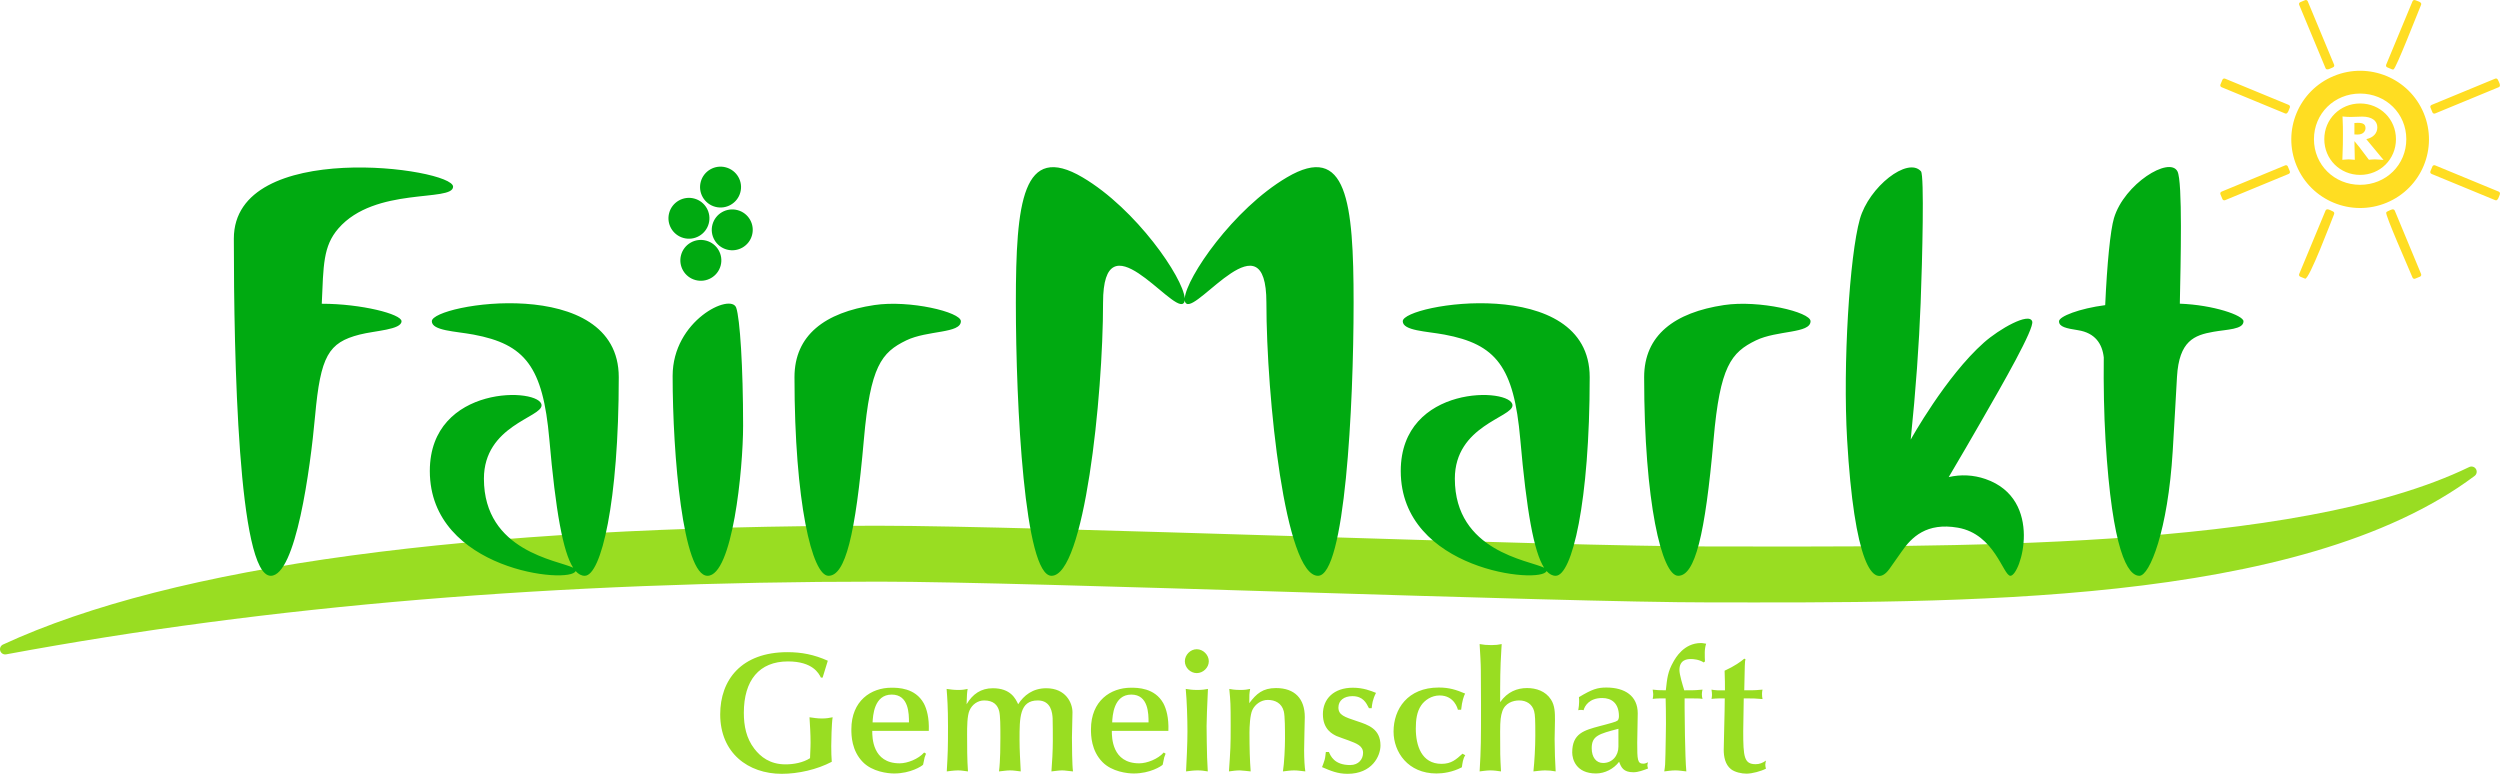 <?xml version="1.0" encoding="utf-8"?>
<!DOCTYPE svg PUBLIC "-//W3C//DTD SVG 1.1//EN" "http://www.w3.org/Graphics/SVG/1.1/DTD/svg11.dtd">
<svg version="1.1" xmlns="http://www.w3.org/2000/svg" xmlns:xlink="http://www.w3.org/1999/xlink" x="0px" y="0px" width="756px"
	 height="234px" viewBox="0 0 756 234" enable-background="new 0 0 756 234" xml:space="preserve">
<g id="Bckgrnd">
</g>
<g id="work">
	<g>
		<path fill="#FFDD22" d="M705.466,63.928c-0.477-0.175-1.344-0.807-1.881-0.586c-0.131,0.038-0.269,0.157-0.334,0.322
			c-0.006,0.004-7.979,19.202-7.979,19.202c-0.114,0.362,0,0.629,0.332,0.805l1.454,0.596c1.182,0.486,7.896-17.386,8.78-19.52
			C705.951,64.367,705.832,64.099,705.466,63.928z M672.866,23.783c-0.361-0.111-0.63-0.002-0.805,0.336l-0.605,1.449
			c-0.116,0.368,0.005,0.633,0.35,0.799c-0.016-0.004,19.235,7.949,19.235,7.949c0.782,0.354,1.177-1.303,1.396-1.768
			c0.063-0.138,0.074-0.313,0.014-0.47c-0.064-0.162-0.18-0.277-0.326-0.348C692.112,31.728,672.866,23.783,672.866,23.783z
			 M721.94,20.383c0.525,0.201,0.986,0.395,1.405,0.586c0.158,0.063,0.317,0.07,0.458,0.021c0.756-0.285,6.937-16.177,8.338-19.546
			c0.377-0.855-1.325-1.164-1.783-1.393c-0.362-0.115-0.63-0.008-0.809,0.324l-7.975,19.198
			C721.46,19.951,721.579,20.221,721.94,20.383z M692.374,51.64c-0.197-0.423-0.371-0.852-0.53-1.295
			c-0.065-0.158-0.185-0.273-0.332-0.339c-0.15-0.067-0.322-0.067-0.481,0.005c0.011-0.005-19.242,7.945-19.242,7.945
			c-0.332,0.172-0.442,0.436-0.332,0.789l0.605,1.458c0.125,0.309,0.486,0.458,0.799,0.335l19.252-7.951
			c0.338-0.183,0.449-0.451,0.32-0.816C692.429,51.765,692.369,51.636,692.374,51.64z M703.241,20.615
			c0.3,0.887,1.764-0.076,2.234-0.24c0.176-0.074,0.291-0.191,0.356-0.324c0.065-0.16,0.065-0.33,0.01-0.475
			c-0.004-0.01-7.981-19.192-7.981-19.192c-0.061-0.153-0.176-0.271-0.329-0.332c-0.149-0.068-0.319-0.068-0.474,0l-1.454,0.602
			c-0.339,0.176-0.448,0.441-0.334,0.8C695.271,1.453,703.245,20.635,703.241,20.615z M735.039,32.684
			c0.195,0.42,0.371,0.851,0.528,1.286c0.051,0.147,0.17,0.272,0.326,0.344c0.168,0.058,0.33,0.058,0.471,0.005
			c0.008,0,19.26-7.953,19.26-7.953c0.849-0.34-0.071-1.77-0.274-2.25c-0.131-0.314-0.482-0.459-0.797-0.334
			c-0.008,0-19.253,7.952-19.253,7.952c-0.34,0.175-0.448,0.447-0.328,0.81C734.972,32.555,735.039,32.686,735.039,32.684z
			 M723.831,63.354c-0.518-0.221-1.405,0.413-1.894,0.592c-0.166,0.057-0.286,0.184-0.347,0.341
			c-0.325,0.715,6.56,16.283,7.959,19.648c0.136,0.318,0.49,0.463,0.797,0.33l1.461-0.604c0.334-0.168,0.443-0.433,0.334-0.795
			l-7.97-19.183C724.1,63.524,723.979,63.407,723.831,63.354z M721.575,64.305c0-0.007,0.016-0.007,0.016-0.019
			c0.006-0.009-0.005-0.019,0-0.024C721.586,64.271,721.575,64.291,721.575,64.305z M736.364,49.999
			c-0.151-0.063-0.314-0.061-0.471,0.005c-0.146,0.058-0.265,0.169-0.333,0.328c-0.178,0.479-0.375,0.959-0.594,1.433
			c-0.126,0.368-0.017,0.64,0.323,0.822l19.263,7.944c0.807,0.407,1.219-1.34,1.406-1.786c0.118-0.31-0.027-0.661-0.335-0.795
			L736.364,49.999z M705.74,22.99c-10.621,4.381-15.661,16.513-11.263,27.102c4.396,10.582,16.574,15.615,27.19,11.229
			c10.627-4.384,15.665-16.522,11.265-27.107C728.533,23.628,716.354,18.597,705.74,22.99z M713.703,55.888
			c-7.825,0-13.966-6.057-13.966-13.801c0-7.733,6.141-13.795,13.966-13.795c7.833,0,13.966,6.062,13.966,13.795
			C727.669,49.831,721.536,55.888,713.703,55.888z M713.703,31.293c-6.074,0-10.836,4.742-10.836,10.794
			c0,6.06,4.762,10.802,10.836,10.802c6.073,0,10.834-4.742,10.834-10.802C724.537,36.035,719.776,31.293,713.703,31.293z
			 M719.885,48.293l-0.208-0.019c-0.518-0.047-0.978-0.084-1.514-0.084c-0.497,0-0.824,0.028-1.229,0.064l-0.378,0.038l-0.201,0.016
			l-0.127-0.164c-0.484-0.624-0.943-1.249-1.398-1.853c-0.929-1.253-1.826-2.44-2.85-3.615c0.014,1.699,0.049,3.482,0.101,5.226
			l0.011,0.433l-0.426-0.047l-0.093-0.009c-0.48-0.046-0.896-0.089-1.358-0.089c-0.379,0-0.772,0.032-1.227,0.079l-0.229,0.019
			l-0.429,0.045l0.016-0.437c0.155-3.417,0.155-5.341,0.155-7.192c0-1.894,0-2.76-0.104-5.053l-0.018-0.44l0.439,0.052
			c0.604,0.066,1.301,0.1,2.113,0.1c0.248,0,0.974-0.024,1.678-0.051c0.745-0.027,1.45-0.053,1.712-0.053
			c2.868,0,4.586,1.212,4.586,3.246c0,1.807-1.239,3.105-3.332,3.574l1.009,1.23c1.183,1.445,2.408,2.938,3.619,4.361l0.591,0.697
			L719.885,48.293z M712.982,37.141c-0.138,0-0.635,0.028-1.009,0.063v3.447c0.304,0.019,0.613,0.036,0.958,0.036
			c1.892,0,2.396-1.211,2.396-1.926C715.327,37.609,714.648,37.141,712.982,37.141z"/>
		<path fill="#99DD22" d="M748.722,141.833c-0.422-0.697-1.303-0.95-2.035-0.597c-52.634,25.513-158.898,24.02-229.213,24.02
			c-47.494,0-205.321-6.276-251.675-6.276c-124.185,0-213.31,12.088-264.885,35.925c-0.72,0.33-1.085,1.147-0.837,1.903
			c0.241,0.755,1.009,1.216,1.788,1.067c79.71-14.789,166.042-21.987,263.936-21.987c45.824,0,204.535,6.283,251.673,6.283
			c72.417,0,177.854,1.485,230.854-38.259C748.975,143.428,749.146,142.523,748.722,141.833z M361.896,196.322
			c-1.928,0-3.597,1.721-3.597,3.64c0,1.976,1.718,3.586,3.597,3.586c1.877,0,3.648-1.61,3.648-3.586
			C365.546,198.043,363.82,196.322,361.896,196.322z M365.285,208.331c-0.835,0.152-1.67,0.313-3.23,0.313
			c-1.52,0-2.452-0.16-3.492-0.313c0.358,3.636,0.519,9.197,0.519,12.887c0,1.922-0.054,3.795-0.158,6.442l-0.262,5.614
			c1.198-0.157,2.351-0.31,3.549-0.31c1.146,0,2.032,0.152,3.023,0.31c0-0.622-0.208-3.588-0.208-4.263
			c-0.058-1.819-0.153-7.171-0.153-9.456c0-1.871,0.203-6.704,0.311-8.886L365.285,208.331z M351.803,212.693
			c-2.605-4.728-7.87-4.728-9.803-4.728c-6.15,0-12.093,3.953-12.093,12.573c0,1.819,0.055,6.45,3.496,9.929
			c2.868,2.912,7.508,3.432,9.438,3.432c5.001,0,8.387-2.236,8.756-2.654l0.467-2.233c0.106-0.363,0.26-0.728,0.415-1.096
			l-0.565-0.36c-1.727,1.977-5.058,3.275-7.412,3.275c-8.284,0-8.284-7.898-8.284-9.819h17.099
			C353.474,217.061,352.691,214.36,351.803,212.693z M336.32,218.462c0.101-1.974,0.417-8.42,5.788-8.42
			c5.213,0,5.213,5.876,5.213,8.42H336.32z M248.497,217.271c-1.354,0-2.55-0.21-3.704-0.369c0.161,2.548,0.32,5.095,0.32,7.642
			c0,0.681,0,1.089-0.158,4.729c-2.086,1.352-4.954,1.872-7.398,1.872c-4.75,0-7.565-2.289-9.447-4.728
			c-2.44-3.168-3.174-6.911-3.174-10.861c0-9.823,4.639-15.54,13.347-15.54c7.509,0,9.332,3.637,9.956,4.884h0.523l1.565-5.095
			c-4.173-1.864-7.927-2.591-12.203-2.591c-13.918,0-20.334,8.367-20.334,18.807c0,11.689,8.446,17.98,18.609,17.98
			c5.01,0,10.697-1.299,15.126-3.637c-0.104-1.456-0.156-2.752-0.156-4.731c0-1.4,0.105-6.856,0.419-8.73
			C250.688,217.114,249.959,217.271,248.497,217.271z M324.317,215.396c0-2.807-1.982-7.272-7.929-7.272
			c-4.115,0-6.776,2.183-8.497,4.834c-0.782-1.666-2.245-4.834-7.661-4.834c-3.599,0-6.106,1.765-7.932,4.834
			c0.107-3.014,0.107-3.328,0.314-4.626c-0.774,0.152-1.51,0.313-2.76,0.313c-1.459,0-2.399-0.16-3.597-0.313
			c0.208,2.754,0.421,5.558,0.421,11.225c0,7.065-0.059,8.104-0.372,13.719c0.519-0.053,2.189-0.31,3.444-0.31
			c1.042,0,1.978,0.206,2.969,0.31c-0.265-3.634-0.265-7.43-0.265-11.175c0-2.182,0-5.663,0.734-7.272
			c0.784-1.773,2.454-3.017,4.431-3.017c2.816,0,4.065,1.404,4.535,3.223c0.365,1.455,0.365,4.571,0.365,8.16
			c0,1.454,0,6.962-0.418,10.081c1.514-0.157,2.346-0.31,3.392-0.31c1.093,0,2.134,0.206,3.181,0.31
			c-0.155-3.17-0.363-6.396-0.363-9.614c0-6.649,0-11.85,5.522-11.85c4.072,0,4.384,3.849,4.484,5.355
			c0.058,0.937,0.058,5.767,0.058,6.912c0,2.857-0.214,6.65-0.421,9.198c0.626-0.053,2.244-0.312,3.236-0.312
			c0.882,0,1.872,0.206,3.285,0.312c-0.266-1.872-0.318-8.053-0.318-10.238C324.159,220.903,324.317,217.528,324.317,215.396z
			 M279.354,212.693c-2.609-4.728-7.873-4.728-9.804-4.728c-6.151,0-12.097,3.953-12.097,12.573c0,1.819,0.053,6.45,3.495,9.929
			c2.868,2.912,7.509,3.432,9.431,3.432c5.012,0,8.396-2.236,8.762-2.654l0.471-2.233c0.111-0.363,0.271-0.728,0.418-1.096
			l-0.574-0.36c-1.72,1.977-5.053,3.275-7.399,3.275c-8.289,0-8.289-7.898-8.289-9.819h17.1
			C281.021,217.061,280.242,214.36,279.354,212.693z M263.868,218.462c0.106-1.974,0.418-8.42,5.786-8.42
			c5.217,0,5.217,5.876,5.217,8.42H263.868z M514.379,194.454c-5.216,0-7.719,4.571-8.343,5.664
			c-1.725,3.016-1.878,4.938-2.293,8.629c-3.285-0.055-1.463,0-3.968-0.208c0.056,0.568,0.159,1.035,0.159,1.404
			c0,0.468-0.055,0.935-0.159,1.4c0.628-0.053,1.204-0.152,2.241-0.152h1.674c0.053,1.036,0.096,5.245,0.096,7.688
			c0,2.494-0.096,5.094-0.151,9.145c-0.047,3.068-0.104,3.64-0.36,5.251c0.884-0.104,2.242-0.31,3.386-0.31
			c0.99,0,2.294,0.206,3.287,0.31c-0.42-4.471-0.522-17.98-0.522-19.23v-2.853c3.909,0,4.538,0,5.422,0.152
			c-0.104-0.364-0.209-0.781-0.209-1.4c0-0.575,0.104-0.991,0.209-1.404l-1.929,0.151c-0.942,0.057-1.253,0.057-3.603,0.057
			c-0.465-1.51-1.455-4.728-1.455-6.133c0-3.222,2.497-3.325,3.49-3.325c0.623,0,2.453,0.104,3.86,1.035l0.366-0.31
			c-0.053-0.78-0.053-1.821-0.053-2.757c0-0.774,0.154-1.865,0.414-2.596C514.794,194.454,514.638,194.454,514.379,194.454z
			 M530.906,231.092c-3.495,0-3.755-2.237-3.755-9.926c0-2.183,0.156-7.743,0.156-9.975c2.871,0,3.44,0,5.682,0.204
			c-0.104-0.518-0.153-0.984-0.153-1.558c0-0.521,0.05-0.83,0.153-1.296l-1.931,0.15c-0.935,0.055-1.245,0.055-3.595,0.055
			c0.157-7.796,0.157-8.683,0.365-9.407l-0.365-0.154c-0.937,0.829-2.971,2.284-5.943,3.636c0.104,2.388,0.104,4.469,0.104,5.926
			h-2.295c-0.68,0-1.408-0.158-1.773-0.205c0.104,0.623,0.154,1.087,0.154,1.66c0,0.518-0.101,0.883-0.154,1.144
			c0.623-0.053,1.463-0.154,2.454-0.154h1.559c0,4.155-0.312,13.248-0.312,15.536c0,2.078,0.419,4.468,2.193,5.87
			c1.197,0.936,3.23,1.352,4.688,1.352c1.718,0,4.384-0.728,5.894-1.508c-0.104-0.364-0.209-0.677-0.209-1.193
			c0-0.417,0.155-0.989,0.209-1.248C532.989,230.729,532.057,231.092,530.906,231.092z M496.919,230.938
			c-1.771,0-1.822-1.252-1.822-6.344c0-1.717,0.154-6.963,0.154-8.886c0-5.247-3.862-7.796-9.489-7.796
			c-2.71,0-4.324,0.521-8.293,2.908c0.056,0.47,0.056,0.938,0.056,1.406c0,0.885-0.104,1.558-0.26,2.545
			c0.26-0.053,0.568-0.1,0.829-0.1c0.26,0,0.526,0.047,0.783,0.1c0.316-1.245,1.668-3.688,5.63-3.688
			c2.825,0,5.061,1.556,5.061,5.51c0,0.363-0.054,0.726-0.213,1.037c-0.256,0.469-0.672,0.621-3.748,1.456l-1.776,0.468
			c-4.848,1.301-8.394,2.233-8.394,8c0,2.029,1.148,6.342,7.195,6.342c2.711,0,5.372-1.404,6.988-3.537
			c0.626,1.668,1.251,3.172,4.325,3.172c1.463,0,3.077-0.622,4.43-1.141c-0.103-0.314-0.205-0.629-0.205-0.94
			c0-0.308,0.103-0.62,0.205-0.931C497.912,230.729,497.441,230.938,496.919,230.938z M489.413,225.79
			c0,2.705-1.825,4.938-4.643,4.938c-2.084,0-3.437-1.717-3.437-4.47c0-3.745,2.13-4.315,8.079-5.874V225.79L489.413,225.79z
			 M470.22,217.892c0-2.337,0-4.469-1.198-6.342c-1.664-2.598-4.535-3.481-7.244-3.481c-2.976,0-5.896,1.097-8.136,4.265
			c0-6.393,0-10.085,0.366-15.899l0.104-1.668c-0.992,0.207-1.828,0.311-3.127,0.311c-1.354,0-2.505-0.104-3.549-0.311
			c0.158,2.756,0.367,5.927,0.367,8.003l0.052,10.138c0,11.015,0,13.351-0.421,20.368c0.524-0.053,2.091-0.31,3.186-0.31
			c1.094,0,2.24,0.15,3.282,0.31c-0.262-4.68-0.262-5.198-0.262-12.004c0-3.586,0.216-4.782,0.629-6.08
			c0.836-2.602,3.231-3.382,5.159-3.382c2.139,0,3.908,1.098,4.487,3.223c0.313,1.196,0.362,2.55,0.362,7.381
			c0,3.587-0.26,7.948-0.571,10.862c0.729-0.053,2.344-0.31,3.492-0.31c1.147,0,2.188,0.099,3.233,0.31
			c-0.157-2.081-0.315-6.914-0.315-9.772C470.119,221.893,470.22,219.088,470.22,217.892z M394.569,216.851
			c0-5.56-3.02-8.782-8.706-8.782c-4.014,0-5.944,1.719-8.081,4.572c0-2.599,0-2.803,0.263-4.31
			c-0.835,0.152-1.462,0.313-2.872,0.313c-1.875,0-2.915-0.209-3.44-0.313c0.368,3.844,0.42,4.466,0.42,11.068
			c0,6.185-0.052,6.961-0.521,13.875c1.096-0.157,2.244-0.31,3.286-0.31c0.47,0,2.764,0.257,3.284,0.31
			c-0.266-3.532-0.363-7.016-0.363-11.744c0-1.767,0.155-5.352,0.887-6.857c0.831-1.716,2.653-3.021,4.638-3.021
			c2.241,0,4.224,0.989,4.848,3.436c0.369,1.401,0.369,5.662,0.369,8.361c0,2.447-0.215,7.327-0.626,9.826
			c0.991-0.104,2.244-0.31,3.388-0.31c1.146,0,2.242,0.206,3.388,0.31c-0.208-1.197-0.366-3.794-0.366-6.396
			C394.36,224.337,394.569,218.304,394.569,216.851z M410.42,218.101c-3.911-1.303-5.684-1.873-5.684-4.158
			c0-2.132,1.722-3.428,4.222-3.428c3.182,0,4.174,1.971,5.011,3.639h0.831c0.104-1.145,0.259-2.602,1.3-4.626
			c-1.511-0.626-3.854-1.562-6.986-1.562c-5.784,0-9.071,3.38-9.071,8.002c0,4.729,3.074,6.081,4.123,6.604
			c0.412,0.207,2.861,1.036,3.54,1.296c2.45,0.933,4.486,1.612,4.486,3.793c0,1.872-1.301,3.689-3.91,3.689
			c-4.851,0-5.944-2.854-6.416-3.946h-0.934c-0.11,0.571-0.11,1.504-0.367,2.385c-0.212,0.785-0.625,1.769-0.781,2.187
			c2.658,1.143,4.74,2.025,7.713,2.025c7.405,0,9.96-5.352,9.96-8.573C417.456,220.385,413.7,219.19,410.42,218.101z
			 M435.91,230.986c-6.05,0-7.77-5.56-7.77-10.651c0-2.703,0.31-5.094,1.618-7.019c1.043-1.558,3.129-3.011,5.577-3.011
			c4.485,0,5.473,4.055,5.527,4.313h0.989c0.262-2.651,0.833-4.207,1.2-4.886c-2.711-1.146-4.8-1.823-7.976-1.823
			c-9.389,0-13.662,6.5-13.662,13.309c0,6.238,4.382,12.68,12.981,12.68c1.929,0,4.8-0.365,7.67-1.869
			c0.201-1.253,0.311-2.601,1.036-3.642l-0.835-0.471C440.342,229.641,438.933,230.986,435.91,230.986z"/>
		<path fill="#00AA11" d="M389.152,53.641c-16.27,9.596-30.394,30.339-30.888,36.556c-0.492-6.217-14.62-26.96-30.881-36.556
			c-18.143-10.699-20.188,7.458-20.188,37.886c0,31.37,2.631,82.594,10.779,82.594c9.916,0,15.59-54.054,15.59-82.602
			c0-26.429,20.537,2.693,24.197,0.294c0.296-0.188,0.456-0.534,0.502-1.005c0.054,0.471,0.208,0.816,0.506,1.005
			c3.663,2.399,24.192-26.723,24.192-0.294c0,28.548,5.678,82.602,15.595,82.602c8.153,0,10.774-51.224,10.774-82.594
			C409.332,61.097,407.293,42.941,389.152,53.641z M97.302,91.854c0.514-11.583,0.368-17.395,5.027-22.77
			c11.067-12.751,34.683-7.917,34.683-12.633c0-5.664-66.299-14.725-66.299,15.714c0,35.842,1.308,101.954,11.168,101.954
			c7.553,0,11.944-32.248,13.403-48.341c1.65-18.158,4.03-22.175,13.453-24.6c4.713-1.207,12.685-1.449,12.685-4.04
			C121.422,94.984,109.278,91.854,97.302,91.854z M130.586,97.14c0,2.892,7.176,3.026,12.61,4.04
			c15.553,2.918,20.982,9.6,22.925,31.667c1.913,21.719,4.108,33.989,7.201,38.832c-4.527-2.252-26.986-4.918-26.986-26.921
			c0-16.075,17.43-18.483,17.43-22.178c0-5.418-33.788-6.581-33.788,19.855c0,30.114,42.557,34.317,44.094,30.243
			c0.853,0.966,1.763,1.441,2.755,1.441c4.933,0,10.289-22.197,10.289-60.055C187.115,82.653,130.586,91.897,130.586,97.14z
			 M424.194,97.14c0,2.892,7.181,3.026,12.611,4.04c15.558,2.918,20.985,9.6,22.927,31.667c1.911,21.719,4.104,33.989,7.202,38.832
			c-4.531-2.252-26.989-4.918-26.989-26.921c0-16.075,17.431-18.483,17.431-22.178c0-5.418-33.789-6.581-33.789,19.855
			c0,30.114,42.556,34.317,44.094,30.243c0.85,0.966,1.764,1.441,2.756,1.441c4.928,0,10.287-22.197,10.287-60.055
			C480.724,82.653,424.194,91.897,424.194,97.14z M203.404,113.678c0,23.868,3.116,60.442,10.549,60.442
			c7.532,0,10.762-32.065,10.762-45.424c0-17.735-0.954-32.377-2.082-35.636C221.048,88.476,203.404,96.834,203.404,113.678z
			 M216.293,62.54c3.297,0.883,6.699-1.071,7.586-4.369c0.888-3.288-1.074-6.675-4.385-7.563c-3.301-0.886-6.703,1.07-7.584,4.366
			C211.021,58.268,212.984,61.656,216.293,62.54z M223.039,63.543c-3.307-0.885-6.701,1.07-7.593,4.367
			c-0.884,3.293,1.081,6.679,4.384,7.562c3.304,0.884,6.704-1.071,7.586-4.365C228.307,67.809,226.344,64.423,223.039,63.543z
			 M206.728,71.975c3.304,0.888,6.707-1.071,7.593-4.369c0.885-3.294-1.074-6.677-4.379-7.563c-3.303-0.883-6.709,1.077-7.59,4.366
			C201.467,67.704,203.425,71.09,206.728,71.975z M205.951,77.132c-0.887,3.295,1.075,6.682,4.38,7.563
			c3.303,0.882,6.7-1.069,7.592-4.367c0.888-3.29-1.078-6.68-4.385-7.561C210.236,71.88,206.837,73.838,205.951,77.132z
			 M264.396,92.25c-14.929,2.243-24.143,9.078-24.143,21.815c0,37.859,5.354,60.055,10.285,60.055
			c5.066,0,8.145-12.162,10.704-41.276c1.946-22.067,5.281-26.263,12.828-29.919c6.399-3.097,16.499-2.031,16.499-5.787
			C290.568,94.362,275.033,90.653,264.396,92.25z M521.34,92.25c-14.929,2.243-24.149,9.078-24.149,21.815
			c0,37.859,5.358,60.055,10.287,60.055c5.076,0,8.147-12.162,10.711-41.276c1.938-22.067,5.275-26.263,12.821-29.919
			c6.406-3.097,16.499-2.031,16.499-5.787C547.509,94.362,531.975,90.653,521.34,92.25z M614.537,97.186
			c-0.938-2.85-9.996,2.328-14.587,6.396c-11.573,10.254-22.154,29.366-22.154,29.366c1.561-15.107,2.526-28.861,3.006-41.278
			c0.506-13.21,1.138-38.693,0.1-39.862c-3.98-4.511-15.727,4.687-18.479,14.443c-3.131,11.11-5.17,44.008-3.858,66.644
			c2.121,36.658,7.768,46.091,12.779,39.168c1.126-1.557,2.165-3.025,3.288-4.661c0.054-0.085,0.32-0.466,0.381-0.547
			c3.062-4.444,7.598-8.928,17.055-7.281c11.163,1.94,13.697,14.546,15.88,14.546c3.101,0,10.253-23.117-7.538-29.266
			c-3.595-1.244-7.445-1.441-11.118-0.583c3.716-6.248,7.03-12.018,9.62-16.509C605.779,115.847,615.241,99.321,614.537,97.186z
			 M659.179,91.833c0.005-0.049,0.005-0.094,0.005-0.141c0.241-12.271,0.868-36.768-0.717-39.862
			c-2.418-4.671-16.094,3.764-19.202,14.133c-1.084,3.605-2.095,13.83-2.652,26.313c-7.826,1.018-13.966,3.415-13.966,4.888
			c0,1.674,2.181,2.137,5.744,2.688c5.179,0.814,7.332,4.103,7.79,8.238c-0.092,8.443,0.061,17.079,0.525,24.878
			c2.034,33.863,6.752,41.152,10.249,41.152c3.104,0,8.622-13.721,10.073-37.675l0,0c0.275-4.076,1.056-18.439,1.296-22.506
			c0.64-10.892,5.251-12.59,10.987-13.602c4.11-0.734,9.124-0.684,9.124-3.175C678.436,95.373,669.35,92.205,659.179,91.833z"/>
	</g>
</g>
<g id="Export">
	<g id="Pfeil_30">
	</g>
</g>
</svg>
